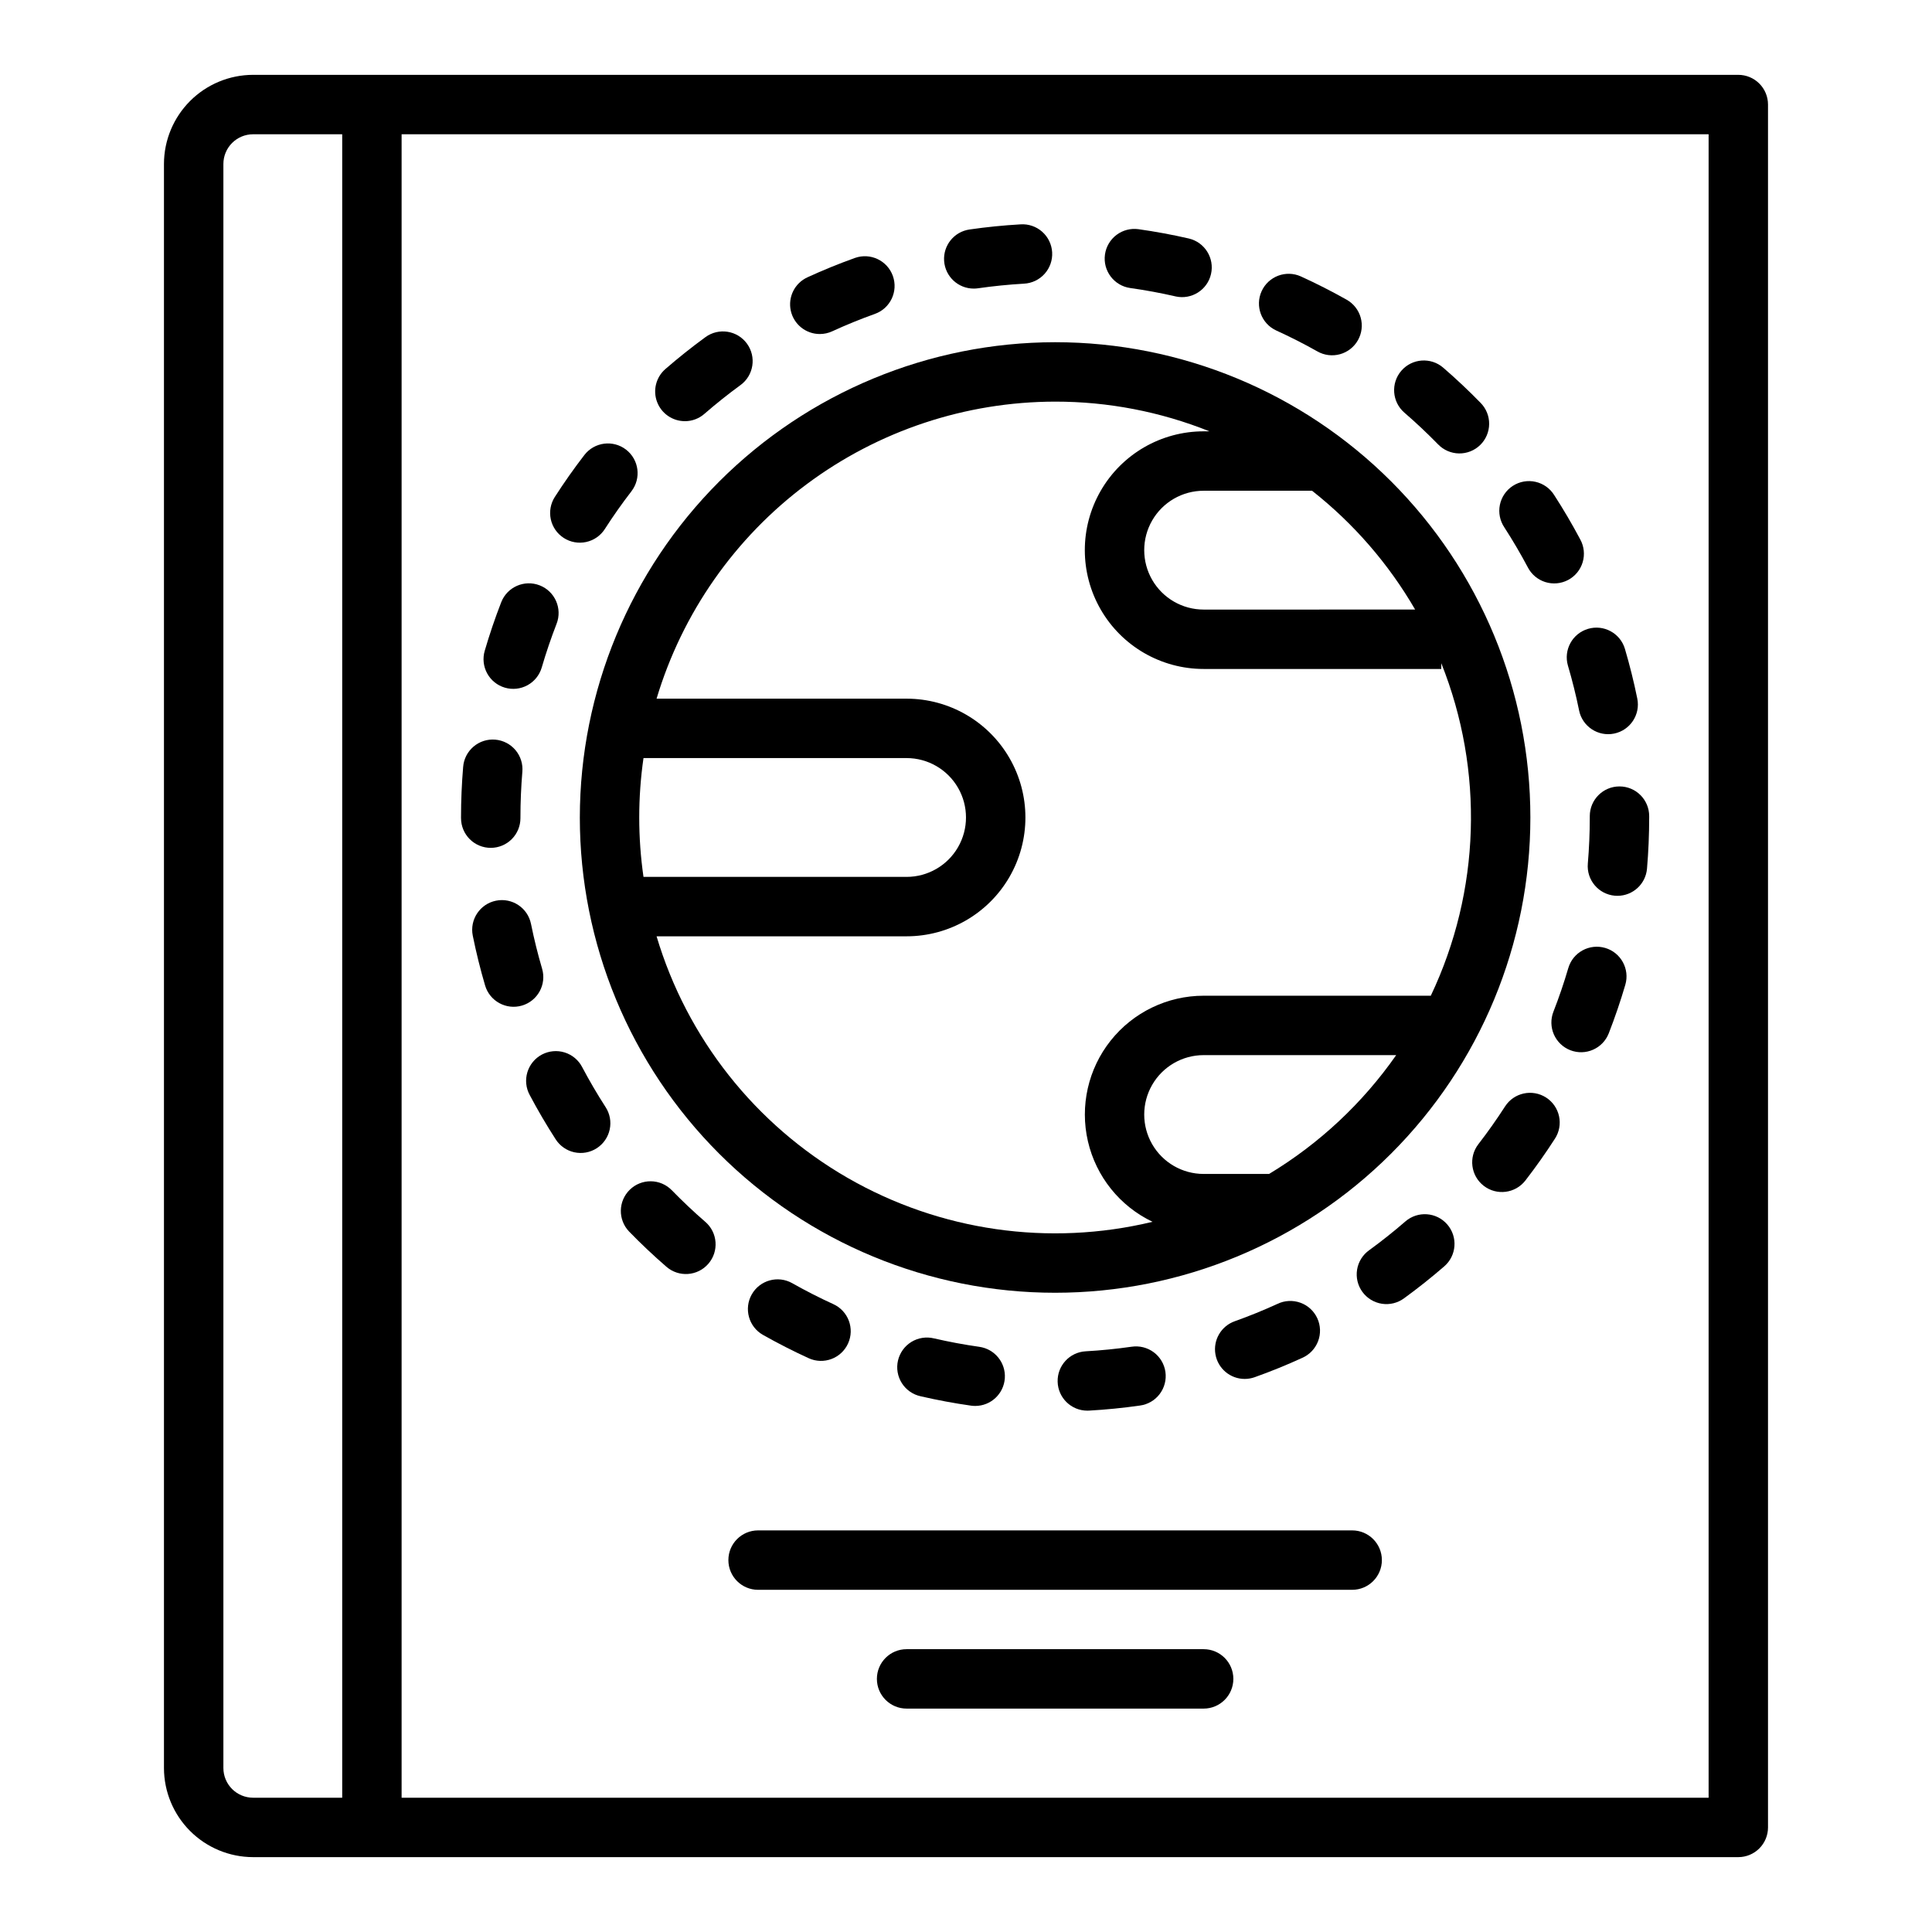 <?xml version="1.0" encoding="UTF-8"?>
<!-- Uploaded to: SVG Find, www.svgfind.com, Generator: SVG Find Mixer Tools -->
<svg fill="#000000" width="800px" height="800px" version="1.1" viewBox="144 144 512 512" xmlns="http://www.w3.org/2000/svg">
 <g>
  <path d="m612.54 628.29v-456.58c0-2.09-0.828-4.09-2.305-5.566-1.477-1.477-3.481-2.309-5.566-2.309h-393.6c-6.262 0.008-12.266 2.5-16.691 6.926-4.426 4.43-6.918 10.43-6.926 16.691v425.09c0.008 6.262 2.5 12.266 6.926 16.691 4.426 4.426 10.43 6.918 16.691 6.926h393.6c2.086 0 4.09-0.832 5.566-2.305 1.477-1.477 2.305-3.481 2.305-5.566zm-409.34-15.746v-425.09c0.004-4.344 3.523-7.867 7.871-7.871h23.617v440.83h-23.617c-4.348-0.004-7.867-3.523-7.871-7.871zm393.6 7.871h-346.37v-440.83h346.37z"/>
  <path d="m297.66 360.64c0 33.406 13.27 65.441 36.891 89.062 23.617 23.621 55.656 36.891 89.059 36.891 33.406 0 65.441-13.27 89.062-36.891 23.621-23.621 36.891-55.656 36.891-89.062 0-33.402-13.27-65.441-36.891-89.059-23.621-23.621-55.656-36.891-89.062-36.891-33.391 0.035-65.406 13.316-89.02 36.93-23.613 23.613-36.895 55.629-36.93 89.02zm16.875-15.742h69.715c5.625 0 10.824 3 13.637 7.871s2.812 10.875 0 15.746c-2.812 4.871-8.012 7.871-13.637 7.871h-69.719c-1.504-10.441-1.504-21.047 0-31.488zm165.79 110.21h-17.348c-5.625 0-10.824-3-13.637-7.871-2.812-4.871-2.812-10.871 0-15.742 2.812-4.871 8.012-7.875 13.637-7.875h51.031-0.004c-8.902 12.738-20.375 23.465-33.68 31.488zm38.703-149.57-56.051 0.004c-5.625 0-10.824-3-13.637-7.871-2.812-4.875-2.812-10.875 0-15.746 2.812-4.871 8.012-7.871 13.637-7.871h28.738c11.012 8.676 20.277 19.359 27.312 31.488zm-95.414-55.102c14.012-0.012 27.895 2.66 40.898 7.871h-1.535c-11.25 0-21.648 6.004-27.27 15.746-5.625 9.742-5.625 21.746 0 31.488 5.621 9.742 16.02 15.742 27.27 15.742h62.977v-1.535h-0.004c11.391 28.48 10.383 60.422-2.773 88.129h-60.199c-9.598 0.004-18.668 4.383-24.641 11.895-5.973 7.512-8.191 17.336-6.027 26.688 2.16 9.348 8.469 17.203 17.129 21.332-27.43 6.602-56.344 2.441-80.797-11.633-24.453-14.078-42.578-36.992-50.645-64.027h66.258c11.25 0 21.645-6 27.27-15.742 5.625-9.742 5.625-21.746 0-31.488-5.625-9.742-16.02-15.746-27.27-15.746h-66.258c6.812-22.727 20.762-42.656 39.785-56.836s42.105-21.852 65.832-21.883z"/>
  <path d="m553.73 434.86c-3.656-2.352-8.527-1.293-10.879 2.363-2.199 3.414-4.57 6.773-7.059 9.988-2.66 3.441-2.027 8.383 1.414 11.043 3.438 2.66 8.383 2.027 11.043-1.414 2.762-3.57 5.398-7.309 7.84-11.102v0.004c1.133-1.758 1.516-3.891 1.074-5.93-0.441-2.043-1.676-3.824-3.434-4.953z"/>
  <path d="m330.92 467.81c-3.074-2.664-6.066-5.488-8.898-8.398v0.004c-3.035-3.098-8-3.16-11.109-0.137-3.109 3.023-3.188 7.988-0.18 11.109 3.144 3.234 6.469 6.371 9.879 9.324h0.004c3.285 2.848 8.258 2.488 11.105-0.801 2.844-3.285 2.488-8.258-0.801-11.105z"/>
  <path d="m565.31 360.28v0.355c0 4.07-0.176 8.184-0.52 12.223v0.004c-0.371 4.332 2.844 8.141 7.176 8.512 0.227 0.02 0.453 0.027 0.676 0.027 4.086-0.004 7.488-3.133 7.832-7.203 0.383-4.484 0.578-9.047 0.578-13.562v-0.355c0-4.344-3.523-7.871-7.871-7.871s-7.871 3.527-7.871 7.871z"/>
  <path d="m559.52 320.4c1.148 3.894 2.144 7.883 2.953 11.859h-0.004c0.867 4.262 5.023 7.016 9.281 6.148 4.262-0.867 7.016-5.019 6.148-9.281-0.898-4.422-2.004-8.855-3.281-13.188-1.246-4.148-5.613-6.516-9.77-5.285-4.156 1.227-6.539 5.586-5.328 9.75z"/>
  <path d="m401.32 516.51c0.371 0.051 0.742 0.078 1.117 0.078 4.133 0 7.562-3.199 7.852-7.32 0.289-4.125-2.664-7.769-6.758-8.348-4.027-0.57-8.07-1.324-12.016-2.238v0.004c-2.043-0.5-4.203-0.16-5.996 0.941-1.789 1.102-3.066 2.879-3.543 4.926-0.473 2.051-0.109 4.207 1.016 5.984 1.125 1.777 2.914 3.035 4.973 3.484 4.387 1.016 8.887 1.855 13.355 2.488z"/>
  <path d="m432.14 517.84c0.148 0 0.297 0 0.449-0.012 4.512-0.254 9.059-0.707 13.516-1.344h-0.004c2.082-0.281 3.965-1.379 5.231-3.055 1.266-1.676 1.812-3.785 1.516-5.863s-1.414-3.953-3.098-5.203c-1.688-1.254-3.801-1.777-5.879-1.465-4.012 0.574-8.105 0.984-12.168 1.211-4.25 0.242-7.539 3.82-7.418 8.074 0.117 4.258 3.598 7.648 7.856 7.656z"/>
  <path d="m287.66 400.71c-1.145-3.891-2.133-7.883-2.938-11.863-0.859-4.262-5.012-7.016-9.273-6.156-4.262 0.859-7.019 5.012-6.16 9.273 0.895 4.43 1.992 8.863 3.266 13.191v0.004c1.23 4.168 5.606 6.555 9.777 5.328 4.172-1.23 6.555-5.606 5.328-9.777z"/>
  <path d="m298.29 426.81c-0.965-1.867-2.637-3.269-4.641-3.898-2.004-0.625-4.18-0.426-6.035 0.555-1.855 0.984-3.242 2.668-3.852 4.68-0.609 2.008-0.391 4.18 0.609 6.027 2.109 3.984 4.418 7.93 6.867 11.723 1.125 1.77 2.91 3.019 4.957 3.469 2.051 0.449 4.195 0.062 5.957-1.078 1.762-1.137 2.996-2.93 3.43-4.981 0.438-2.055 0.035-4.191-1.117-5.949-2.199-3.41-4.277-6.961-6.176-10.547z"/>
  <path d="m516.43 467.7c-3.066 2.656-6.289 5.223-9.574 7.613-1.715 1.215-2.871 3.07-3.211 5.144-0.34 2.078 0.164 4.203 1.402 5.902 1.238 1.703 3.106 2.836 5.184 3.152s4.199-0.211 5.887-1.469c3.648-2.656 7.227-5.496 10.633-8.453 3.281-2.848 3.637-7.82 0.785-11.105-2.848-3.281-7.82-3.633-11.105-0.785z"/>
  <path d="m473.86 509.43c0.902 0 1.797-0.156 2.644-0.457 4.246-1.512 8.48-3.234 12.586-5.117 1.938-0.844 3.453-2.434 4.211-4.406 0.754-1.973 0.684-4.168-0.199-6.09-0.879-1.922-2.492-3.41-4.481-4.125-1.988-0.719-4.184-0.609-6.086 0.309-3.691 1.691-7.5 3.238-11.316 4.598-3.609 1.285-5.769 4.981-5.117 8.758 0.652 3.773 3.93 6.531 7.758 6.531z"/>
  <path d="m516.18 253.36c3.07 2.648 6.066 5.473 8.91 8.387h0.004c1.453 1.512 3.449 2.383 5.547 2.418 2.098 0.035 4.125-0.77 5.625-2.234 1.504-1.469 2.356-3.473 2.375-5.57s-0.801-4.117-2.277-5.606c-3.156-3.234-6.484-6.367-9.891-9.312-3.289-2.84-8.262-2.477-11.105 0.812-2.84 3.289-2.477 8.262 0.812 11.105z"/>
  <path d="m361.26 232.52c1.133 0 2.25-0.246 3.281-0.719 3.688-1.695 7.496-3.246 11.316-4.613 4.094-1.465 6.223-5.973 4.758-10.066-1.465-4.09-5.973-6.223-10.066-4.758-4.246 1.52-8.477 3.246-12.578 5.129v0.004c-3.363 1.543-5.195 5.219-4.406 8.836 0.789 3.613 3.992 6.191 7.695 6.188z"/>
  <path d="m402.05 220.48c0.379 0 0.758-0.027 1.137-0.082 4.008-0.578 8.102-0.988 12.168-1.223h-0.004c2.098-0.102 4.07-1.039 5.473-2.602 1.406-1.559 2.129-3.617 2.008-5.715-0.121-2.098-1.074-4.059-2.648-5.449-1.574-1.391-3.637-2.094-5.734-1.953-4.512 0.258-9.059 0.715-13.512 1.359-4.09 0.586-7.027 4.231-6.734 8.352 0.293 4.117 3.719 7.309 7.848 7.312z"/>
  <path d="m277.81 326.24c2.004 0.586 4.16 0.352 5.988-0.652 1.832-1.004 3.188-2.695 3.773-4.703 1.137-3.894 2.461-7.789 3.93-11.574v0.004c1.574-4.055-0.434-8.617-4.484-10.191-4.051-1.578-8.613 0.43-10.191 4.484-1.637 4.207-3.106 8.539-4.371 12.871v-0.004c-0.586 2.008-0.348 4.16 0.656 5.992 1.004 1.832 2.691 3.188 4.699 3.773z"/>
  <path d="m274.05 368.69c2.086 0 4.09-0.828 5.566-2.305 1.477-1.477 2.305-3.481 2.305-5.566v-0.18c0-4.016 0.172-8.07 0.504-12.055 0.195-2.09-0.453-4.172-1.801-5.781s-3.285-2.613-5.375-2.789c-2.094-0.18-4.168 0.488-5.766 1.852-1.602 1.363-2.586 3.305-2.746 5.398-0.371 4.422-0.562 8.922-0.562 13.375v0.18h0.004c0 2.086 0.828 4.09 2.305 5.566 1.477 1.477 3.477 2.305 5.566 2.305z"/>
  <path d="m569.38 395.21c-2-0.586-4.156-0.355-5.988 0.648-1.832 1-3.191 2.688-3.777 4.691-1.137 3.891-2.465 7.781-3.945 11.566v0.004c-0.758 1.945-0.715 4.109 0.125 6.023 0.84 1.91 2.402 3.41 4.348 4.172 4.051 1.578 8.617-0.422 10.195-4.473 1.641-4.211 3.117-8.539 4.387-12.863v-0.004c1.223-4.172-1.168-8.543-5.344-9.766z"/>
  <path d="m325.5 255.62c1.898 0 3.734-0.684 5.164-1.934 3.066-2.668 6.285-5.231 9.562-7.625v0.004c3.516-2.562 4.285-7.488 1.723-11-2.559-3.512-7.484-4.285-10.996-1.723-3.641 2.656-7.215 5.504-10.621 8.461-2.481 2.156-3.359 5.625-2.207 8.699s4.09 5.113 7.375 5.113z"/>
  <path d="m548.87 294.32c0.957 1.879 2.629 3.293 4.641 3.93 2.012 0.633 4.195 0.434 6.059-0.555 1.863-0.988 3.254-2.684 3.856-4.707 0.602-2.023 0.367-4.199-0.652-6.047-2.117-3.984-4.43-7.926-6.879-11.711-1.113-1.801-2.902-3.074-4.965-3.539-2.066-0.469-4.231-0.082-6.008 1.066-1.777 1.152-3.016 2.969-3.438 5.039-0.422 2.074 0.008 4.231 1.195 5.984 2.199 3.406 4.285 6.953 6.191 10.539z"/>
  <path d="m358.31 503.94c3.953 1.805 8.625 0.062 10.43-3.894 1.805-3.957 0.062-8.625-3.891-10.43-3.691-1.684-7.356-3.555-10.895-5.555h-0.004c-3.781-2.141-8.586-0.809-10.727 2.973-2.141 3.785-0.809 8.59 2.973 10.73 3.934 2.223 8.008 4.301 12.113 6.176z"/>
  <path d="m293.41 286.57c1.758 1.129 3.891 1.512 5.93 1.066 2.039-0.441 3.82-1.68 4.949-3.438 2.191-3.418 4.562-6.781 7.047-10h-0.004c2.656-3.445 2.016-8.387-1.426-11.043-3.445-2.652-8.387-2.012-11.043 1.43-2.754 3.574-5.391 7.312-7.824 11.109v-0.004c-1.129 1.758-1.512 3.891-1.07 5.934 0.445 2.039 1.684 3.82 3.441 4.945z"/>
  <path d="m482.23 231.59c3.695 1.684 7.363 3.543 10.902 5.543 1.816 1.031 3.973 1.297 5.984 0.738 2.016-0.559 3.727-1.895 4.754-3.719 1.027-1.82 1.289-3.973 0.727-5.988-0.562-2.012-1.906-3.719-3.727-4.742-3.938-2.219-8.012-4.293-12.117-6.16l-0.004-0.004c-3.953-1.785-8.609-0.035-10.406 3.914s-0.059 8.609 3.887 10.418z"/>
  <path d="m443.53 220.33c4.023 0.566 8.07 1.312 12.023 2.223l-0.004 0.004c4.223 0.934 8.41-1.707 9.379-5.922 0.969-4.211-1.641-8.418-5.848-9.422-4.394-1.012-8.891-1.844-13.359-2.473-2.066-0.289-4.164 0.254-5.832 1.508-1.668 1.258-2.769 3.125-3.059 5.191-0.605 4.305 2.394 8.285 6.699 8.891z"/>
  <path d="m462.98 581.05h-78.723c-4.348 0-7.871 3.523-7.871 7.871 0 4.348 3.523 7.875 7.871 7.875h78.723c4.348 0 7.871-3.527 7.871-7.875 0-4.348-3.523-7.871-7.871-7.871z"/>
  <path d="m502.34 549.57h-157.44c-4.348 0-7.871 3.523-7.871 7.871s3.523 7.875 7.871 7.875h157.44c4.348 0 7.871-3.527 7.871-7.875s-3.523-7.871-7.871-7.871z"/>
 </g>
</svg>